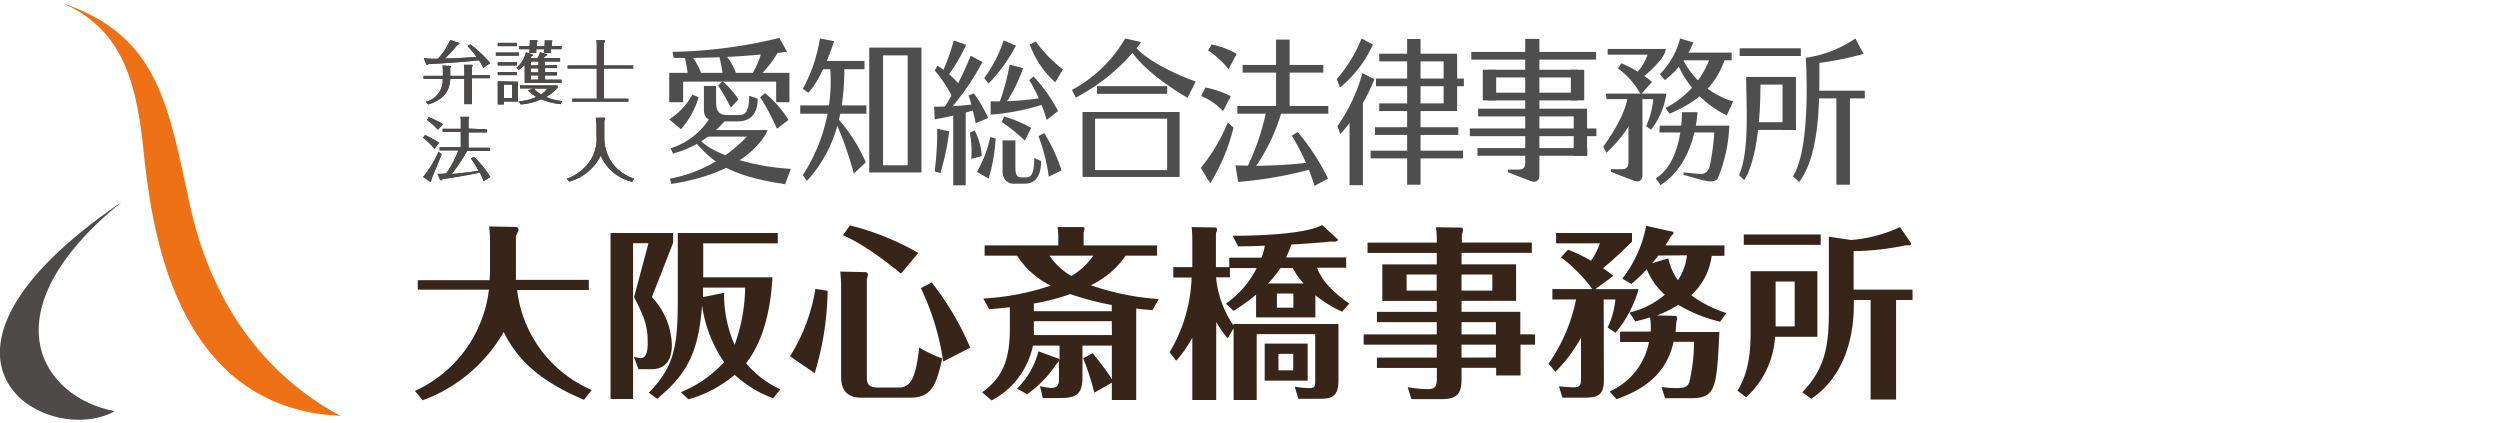 <svg id="レイヤー_1" data-name="レイヤー 1" xmlns="http://www.w3.org/2000/svg" width="325" height="55" viewBox="0 0 325 55"><defs><style>.cls-1{fill:#ee7215;}.cls-1,.cls-2{fill-rule:evenodd;}.cls-2,.cls-4{fill:#4e4a49;}.cls-3{fill:#4e4e4e;}.cls-5{fill:#38251a;}</style></defs><path class="cls-1" d="M8.21.43C20.62,4.67,21.87,13.7,24.66,26.54s9.61,22.12,19.58,27.52c-22-1-24.64-25.4-25.64-35S15.29,3.63,8.21.43Z"/><path class="cls-2" d="M15.81,26.26c-30,20.42-9.74,32.12-.89,27.19C5.44,51.71-1.9,40.66,15.81,26.26Z"/><path class="cls-3" d="M102.32,6.74l-1-1.81a62.69,62.69,0,0,1-13.9,1.81l.16.78A111.13,111.13,0,0,0,102.32,6.74Z"/><path class="cls-3" d="M89,7.32A24.35,24.35,0,0,1,89.46,10h1.85a7.87,7.87,0,0,0-1.48-2.8Z"/><path class="cls-3" d="M93.51,7.32A27,27,0,0,1,94,10h1.84a7.84,7.84,0,0,0-1.47-2.8Z"/><path class="cls-3" d="M99,6.74A10.76,10.76,0,0,1,97.53,10H98.6a14.47,14.47,0,0,0,2.55-3.23Z"/><polygon class="cls-3" points="87 13.29 87 9.47 102.63 9.47 102.63 13.29 100.9 13.29 100.9 10.61 88.81 10.61 88.81 13.29 87 13.29"/><path class="cls-3" d="M88.52,16.8a10.78,10.78,0,0,0,2.3-4.16L90,12.3a8.78,8.78,0,0,1-3,3.22Z"/><path class="cls-3" d="M96,12.91,95,14a23.9,23.9,0,0,0-1.64-2.87l.56-.59A12.2,12.2,0,0,1,96,12.91Z"/><path class="cls-3" d="M102.51,15.59,101,16.73a27.65,27.65,0,0,0-2.18-4.09l.65-.53A14.52,14.52,0,0,1,102.51,15.59Z"/><path class="cls-3" d="M92.24,15.39a9.31,9.31,0,0,1-5.06,3.89l.31.68a13.28,13.28,0,0,0,6.89-4.43Z"/><path class="cls-3" d="M92.31,16.91h7.48s-1.87,5.37-12.52,7l-.18-.68a18.43,18.43,0,0,0,10-5.47H91.57Z"/><path class="cls-3" d="M91,18.17c1.24,1.58,6.26,3.49,11.81,3.78l-.74,2c-7.85-1.15-9.58-3.21-11.67-5.44Z"/><path class="cls-3" d="M108.42,5.35,106.59,5a19.87,19.87,0,0,1-2.22,6.54l.7.52C107,10.06,108.42,5.35,108.42,5.35Z"/><rect class="cls-3" x="106.09" y="7.92" width="6.29" height="1.08"/><rect class="cls-3" x="104.03" y="13.7" width="8.6" height="1.08"/><path class="cls-3" d="M107.91,8.64a22.42,22.42,0,0,1-3.54,14.12l.53.76c4.13-4.55,4.87-9.83,4.87-14.94Z"/><path class="cls-3" d="M108.72,15.19a21.14,21.14,0,0,1,3.83,5.91L111,22.57a46.75,46.75,0,0,0-2.49-7Z"/><path class="cls-3" d="M118,21.49H114.8V7.2H118Zm-5-15.3V22.42h6.79V6.19Z"/><path class="cls-3" d="M124,5.26a29.29,29.29,0,0,1-1.47,4.09l.63.61a23.23,23.23,0,0,0,2.44-4.13Z"/><path class="cls-3" d="M126.19,7.24a42.73,42.73,0,0,1-3.84,7.38l.52.29a32.45,32.45,0,0,0,4.84-6.84Z"/><path class="cls-3" d="M126.6,12.13a17,17,0,0,1,1.85,3.21l-1.6.68s-.6-2.76-.94-3.6Z"/><path class="cls-3" d="M121.51,9.16a16.57,16.57,0,0,1,2.36,3.6l1-1.59a12.71,12.71,0,0,0-3-2.64Z"/><path class="cls-3" d="M121.44,13.87a38.94,38.94,0,0,0,5.29-.34l.18.71a47.1,47.1,0,0,1-5.4,1.28Z"/><path class="cls-3" d="M121.84,16.74l1.56.33a32.7,32.7,0,0,1-1.15,5.44l-.74-.23A42.79,42.79,0,0,0,121.84,16.74Z"/><path class="cls-3" d="M126.7,16.94a8.4,8.4,0,0,1,.93,3.36l-1.37.35a12.86,12.86,0,0,0-.18-3.39Z"/><rect class="cls-3" x="123.92" y="14.43" width="1.62" height="9.66"/><path class="cls-3" d="M127,22.34a15.11,15.11,0,0,0,1.73-4.53l.7.2a21.89,21.89,0,0,1-.91,5.21Z"/><path class="cls-3" d="M130.54,15.15a15.94,15.94,0,0,1,3.51,1.48l-.82,1.65a22.82,22.82,0,0,0-3-2.42Z"/><path class="cls-3" d="M135,17.7l.75-.4A22.4,22.4,0,0,1,138,22.14l-1.66.83A23.57,23.57,0,0,0,135,17.7Z"/><path class="cls-3" d="M130.47,5.26l1.6.67a20.68,20.68,0,0,1-3.57,4.94l-.54-.74A17.06,17.06,0,0,0,130.47,5.26Z"/><path class="cls-3" d="M133.87,5.77a11.89,11.89,0,0,0,3.31,4.92l1-1.66a17.46,17.46,0,0,1-3.51-3.62Z"/><path class="cls-3" d="M131.25,8.41a28.4,28.4,0,0,1-1.48,5.34l.64.16A19.68,19.68,0,0,0,133,8.85Z"/><path class="cls-3" d="M133.8,10.41a21,21,0,0,1,2.27,5.18l1.48-1.15a20.68,20.68,0,0,0-3.19-4.51Z"/><path class="cls-3" d="M128.78,13.17a36.57,36.57,0,0,0,6.53-.43l.25.85a30.7,30.7,0,0,1-6.78,1.32Z"/><path class="cls-3" d="M146.27,5l2.09.47a25.22,25.22,0,0,1-8.51,7.22l-.5-1A17.57,17.57,0,0,0,146.27,5Z"/><path class="cls-3" d="M154.38,12.72S149,9.69,147,6.55l.59-.46s1.58,2.2,7.85,4.52Z"/><rect class="cls-3" x="142.61" y="11.2" width="9.13" height="1"/><rect class="cls-3" x="161.54" y="8.44" width="10.49" height="1"/><rect class="cls-3" x="179.3" y="6.98" width="10.11" height="1"/><rect class="cls-3" x="179.3" y="13.44" width="10.11" height="1"/><rect class="cls-3" x="178.74" y="16.54" width="10.84" height="1"/><rect class="cls-3" x="218.31" y="6.84" width="6.8" height="1"/><rect class="cls-3" x="226.16" y="6.28" width="7.95" height="1"/><rect class="cls-3" x="235.81" y="11.79" width="6.61" height="1"/><path class="cls-3" d="M228.86,11h4.61V10H227c0,3.48.48,9.6-.92,12.77l.66.64S228.86,20.86,228.86,11Z"/><rect class="cls-3" x="227.65" y="15.89" width="5.81" height="1"/><rect class="cls-3" x="191.27" y="6.75" width="16.22" height="1"/><rect class="cls-3" x="191.08" y="16.7" width="16.45" height="1"/><rect class="cls-3" x="178.18" y="19.59" width="12.02" height="1"/><rect class="cls-3" x="178.88" y="10.21" width="11.42" height="1"/><rect class="cls-3" x="160.85" y="13.78" width="11.83" height="1"/><path class="cls-3" d="M151.73,22.11h-9.37V15.43h9.37Zm-11-7.55V23h12.62V14.56Z"/><rect class="cls-3" x="165.89" y="5.15" width="1.76" height="9.07"/><rect class="cls-3" x="182.93" y="5.07" width="1.74" height="18.94"/><rect class="cls-3" x="238.73" y="12.38" width="1.76" height="11.63"/><rect class="cls-3" x="187.67" y="7.33" width="1.76" height="6.49"/><rect class="cls-3" x="231.73" y="10.41" width="1.74" height="6.48"/><rect class="cls-3" x="192.15" y="14.13" width="14.16" height="1"/><rect class="cls-3" x="193.41" y="9.07" width="11.6" height="1"/><rect class="cls-3" x="193.41" y="12.05" width="11.6" height="1"/><rect class="cls-3" x="192.07" y="19.25" width="14.27" height="1"/><rect class="cls-3" x="204.58" y="14.5" width="1.74" height="5.75"/><rect class="cls-3" x="192.76" y="9.07" width="1.74" height="3.98"/><rect class="cls-3" x="204.21" y="9.07" width="1.74" height="3.98"/><polygon class="cls-3" points="177.18 24.08 175.44 24.08 175.44 15 177.18 12.41 177.18 24.08"/><path class="cls-3" d="M160.76,7a10.83,10.83,0,0,0-3.25-1.22l-.46.78A11.31,11.31,0,0,1,159.71,9Z"/><path class="cls-3" d="M160,12.51a12.41,12.41,0,0,0-3.3-1.14l-.55,1.12A8,8,0,0,1,159,14.44Z"/><path class="cls-3" d="M157.33,23.83l-1.22-2a23.46,23.46,0,0,0,3.5-5.9l.75.65A25.39,25.39,0,0,1,157.33,23.83Z"/><path class="cls-3" d="M164.61,14.44A30.45,30.45,0,0,1,162,22l.79.29a24.54,24.54,0,0,0,3.82-7.76Z"/><path class="cls-3" d="M160.61,21.49l.35,2.16a52.91,52.91,0,0,0,9.77-1.73l-.28-.82A59.88,59.88,0,0,1,160.61,21.49Z"/><path class="cls-3" d="M167.94,17.64a29.2,29.2,0,0,1,2.95,6.52l1.76-.94a29.87,29.87,0,0,0-3.94-6.06Z"/><path class="cls-3" d="M177,5l1.48.79a15.33,15.33,0,0,1-4.28,5.59l-.43-1.09A18.43,18.43,0,0,0,177,5Z"/><path class="cls-3" d="M177.11,9.5l1.56.8a23.81,23.81,0,0,1-4.43,7.14l-.37-1.05A22,22,0,0,0,177.11,9.5Z"/><path class="cls-3" d="M212.55,9.69a6.49,6.49,0,0,0,1.63-2.58H209V6.36h7.54c0,1.22-2.62,3.46-3.23,3.86Z"/><path class="cls-3" d="M213.3,12.29l1.47-1.64a15.74,15.74,0,0,0-4-2.43l-.41.69A10.12,10.12,0,0,1,213.3,12.29Z"/><path class="cls-3" d="M208.74,12.17h7.88a9.4,9.4,0,0,1-2,4.69L214,16.4a11.19,11.19,0,0,0,.93-3.51h-6.07Z"/><path class="cls-3" d="M211.57,12.64s-.07,2.16-3.14,6.42l.4.8a17.47,17.47,0,0,0,4.75-7.26Z"/><path class="cls-3" d="M218.42,5l1.71.52a11.35,11.35,0,0,1-3.7,4.9l-.65-.77A10.35,10.35,0,0,0,218.42,5Z"/><path class="cls-3" d="M222.37,7.33l1.91.25c-1.39,4.15-4.25,5.9-7.23,7.2l-.54-.74A11.88,11.88,0,0,0,222.37,7.33Z"/><path class="cls-3" d="M224.48,15l.83-1.81a10.84,10.84,0,0,1-6.64-5.67l-.61.72A13.3,13.3,0,0,0,224.48,15Z"/><path class="cls-3" d="M218.67,14.59h2s-.21,6.61-4.8,9.46l-.62-.86C217.5,21.8,218.57,18.54,218.67,14.59Z"/><path class="cls-3" d="M242.26,7,241.2,5a15.26,15.26,0,0,1-6.45,2.51s.78,11.67-1.68,15.42l.83.72c2.77-3.67,2.62-10.93,2.62-15.47A40.17,40.17,0,0,0,242.26,7Z"/><path class="cls-3" d="M91.51,14.34V11.17h1.58v2.09c0,1.2.39,1.7,1.48,1.7h1.36c.78,0,1.47-.13,1.47-2.51l1.09.38s.27,2.95-2.56,2.95H93.39C92.31,15.84,91.51,15.39,91.51,14.34Z"/><path class="cls-3" d="M130.33,22.42V18.25H132v3.11c0,1.18,0,1.7.9,1.7h.37c.63,0,1.18-.13,1.18-2.52l.88.39s.22,2.95-2.09,2.95h-1.33a1.38,1.38,0,0,1-1.53-1.22A1.93,1.93,0,0,1,130.33,22.42Z"/><path class="cls-3" d="M215.76,16.34h9.05a20,20,0,0,1-1.48,6.82c-.15.28-.59.53-1.47.37s-3-.81-3-.81v-.31l2.16.21c.43,0,1-.11,1.27-1.08a35,35,0,0,0,.57-4.32h-7.14Z"/><path class="cls-3" d="M213.52,12.46V22.79c0,.46-.27,1-1.09.71s-3-1.16-3-1.16V22h1.35c.59,0,.92-.16.92-1V12.46Z"/><path class="cls-3" d="M200.12,5.06V22.84c0,.45-.28,1-1.1.71s-3-1.17-3-1.17v-.33h1.35c.6,0,.91-.16.91-1v-16Z"/><path class="cls-4" d="M57.53,8.51l1,.07c.05,0,.1,0,.1.06a.27.27,0,0,1-.1.15V9.86h1.83V9a3,3,0,0,0-.06-.58l1,0s.14,0,.14.08a.3.3,0,0,1-.09.18v1.1h2.31v.39H61.36v3.37h-1V10.25H58.54c-.07.82-.21,2.54-2.89,3.33l-.32-.34a2.89,2.89,0,0,0,2.22-3H55.06V9.86h2.51V9.13A4.21,4.21,0,0,0,57.53,8.51Zm3.6-2.74A14.6,14.6,0,0,1,63.72,8.2l-.88.63a7,7,0,0,0-.58-1c-1.3.18-4.8.42-6.58.5a.29.29,0,0,1-.18.12s-.08-.05-.11-.12l-.3-.77a12.2,12.2,0,0,0,1.85.07,8.76,8.76,0,0,0,1.59-2.43l1.1.37s.09,0,.09.09-.08.1-.25.18a18.47,18.47,0,0,1-1.64,1.77c2.05-.07,2.27-.08,4.12-.21A12.78,12.78,0,0,0,60.79,6Z"/><path class="cls-4" d="M57.53,8.51l1,.07c.05,0,.1,0,.1.06a.27.27,0,0,1-.1.15V9.86h1.83V9a3,3,0,0,0-.06-.58l1,0s.14,0,.14.08a.3.3,0,0,1-.09.18v1.1h2.31v.39H61.36v3.37h-1V10.25H58.54c-.07.82-.21,2.54-2.89,3.33l-.32-.34a2.89,2.89,0,0,0,2.22-3H55.06V9.86h2.51V9.13A4.21,4.21,0,0,0,57.53,8.51Zm3.6-2.74A14.6,14.6,0,0,1,63.72,8.2l-.88.63a7,7,0,0,0-.58-1c-1.3.18-4.8.42-6.58.5a.29.29,0,0,1-.18.12s-.08-.05-.11-.12l-.3-.77a12.2,12.2,0,0,0,1.85.07,8.76,8.76,0,0,0,1.59-2.43l1.1.37s.09,0,.09.09-.08.1-.25.18a18.47,18.47,0,0,1-1.64,1.77c2.05-.07,2.27-.08,4.12-.21A12.78,12.78,0,0,0,60.79,6Z"/><path class="cls-4" d="M67.46,6.83v.41h-3V6.83ZM67.2,5.57V6H64.71V5.57Zm0,2.52v.42H64.71V8.09Zm0,1.27v.41H64.71V9.36Zm.13,1.26V13.2H65.52v.37h-.81v-3ZM65.52,11v1.76h1.06V11Zm6.89-2.54v.39H70.86v.53h1.55V9.8H70.86v.56H73v.4H68.21V8.45a6.53,6.53,0,0,1-.77.64l-.3-.29a3.57,3.57,0,0,0,1.23-2l.82.27s.09,0,.09.08,0,.08-.15.16-.09.14-.16.25h.88a2.22,2.22,0,0,0,.35-.77l.86.26c.06,0,.09,0,.09.08s-.06.08-.15.1l-.38.33h2.19V8h-2v.51Zm.46,5.08a9.24,9.24,0,0,1-2.52-.63,7.9,7.9,0,0,1-2.64.67l-.31-.41a6.54,6.54,0,0,0,2.32-.57,5,5,0,0,1-1.07-.84l.67-.27H67.6v-.39h4.89v.3A5.29,5.29,0,0,1,71,12.6a6.3,6.3,0,0,0,2.08.53Zm-4-7.85a2.27,2.27,0,0,0,0-.46l.93,0s.09,0,.09.07-.07.14-.09.18V6h1V5.72a1.57,1.57,0,0,0,0-.46l.9,0s.11,0,.11.07a.39.39,0,0,1-.08.16V6H73v.4H71.59v.5h-.88v-.5h-1v.5h-.88v-.5H67.49V6h1.34ZM70,8.49V8H69v.51Zm-1,.39v.53h1V8.88Zm0,.92v.56h1V9.8Zm.41,1.72a3.68,3.68,0,0,0,.94.75,3.19,3.19,0,0,0,.81-.75Z"/><path class="cls-4" d="M67.46,6.83v.41h-3V6.83ZM67.2,5.57V6H64.71V5.57Zm0,2.52v.42H64.71V8.09Zm0,1.27v.41H64.71V9.36Zm.13,1.26V13.2H65.52v.37h-.81v-3ZM65.52,11v1.76h1.06V11Zm6.89-2.54v.39H70.86v.53h1.55V9.8H70.86v.56H73v.4H68.21V8.45a6.53,6.53,0,0,1-.77.64l-.3-.29a3.57,3.57,0,0,0,1.23-2l.82.27s.09,0,.09.08,0,.08-.15.16-.09.14-.16.25h.88a2.22,2.22,0,0,0,.35-.77l.86.26c.06,0,.09,0,.09.08s-.06.08-.15.1l-.38.33h2.19V8h-2v.51Zm.46,5.08a9.24,9.24,0,0,1-2.52-.63,7.9,7.9,0,0,1-2.64.67l-.31-.41a6.54,6.54,0,0,0,2.32-.57,5,5,0,0,1-1.07-.84l.67-.27H67.6v-.39h4.89v.3A5.29,5.29,0,0,1,71,12.6a6.3,6.3,0,0,0,2.08.53Zm-4-7.85a2.27,2.27,0,0,0,0-.46l.93,0s.09,0,.09.07-.07.14-.09.18V6h1V5.72a1.57,1.57,0,0,0,0-.46l.9,0s.11,0,.11.07a.39.39,0,0,1-.08.16V6H73v.4H71.59v.5h-.88v-.5h-1v.5h-.88v-.5H67.49V6h1.34ZM70,8.49V8H69v.51Zm-1,.39v.53h1V8.88Zm0,.92v.56h1V9.8Zm.41,1.72a3.68,3.68,0,0,0,.94.75,3.19,3.19,0,0,0,.81-.75Z"/><path class="cls-4" d="M77.58,5.93a3.61,3.61,0,0,0-.06-.7l1,0s.13,0,.13.09,0,.08-.13.27V8.51h3.8v.4h-3.8v3.92h3.17v.39H74.39v-.39h3.19V8.91H73.79v-.4h3.79Z"/><path class="cls-4" d="M77.58,5.93a3.61,3.61,0,0,0-.06-.7l1,0s.13,0,.13.09,0,.08-.13.27V8.51h3.8v.4h-3.8v3.92h3.17v.39H74.39v-.39h3.19V8.91H73.79v-.4h3.79Z"/><path class="cls-4" d="M56.48,19.34A9.66,9.66,0,0,0,55,17.91l.25-.36a15.65,15.65,0,0,1,1.84,1Zm.94.71c-.2.5-1.23,3-1.27,3.09a1.13,1.13,0,0,0-.09.35s0,.12-.11.12a.21.21,0,0,1-.14-.05L55,23a13.4,13.4,0,0,0,2-3.27Zm-.49-3.18a9.69,9.69,0,0,0-1.43-1.29l.26-.35a12.63,12.63,0,0,1,1.84.92Zm6.39-.06v.4H60.91v2h2.74v.41H60.73a23.49,23.49,0,0,1-2,3c1.63-.15,2.35-.25,3.49-.41a11.07,11.07,0,0,0-1-1.59l.38-.24A13.21,13.21,0,0,1,63.75,23l-.87.55c-.11-.28-.24-.59-.5-1.11-1.44.29-2.74.54-4.86.85-.11.12-.14.16-.19.16a.17.17,0,0,1-.13-.1l-.32-.75c.4,0,.58,0,1.12-.05a13.58,13.58,0,0,0,1.59-3H57.15v-.41H59.9v-2H57.54v-.4H59.9v-.93a1.69,1.69,0,0,0-.07-.63l1.06,0s.11,0,.11.07a.55.55,0,0,1-.09.19v1.28Z"/><path class="cls-4" d="M56.48,19.34A9.66,9.66,0,0,0,55,17.91l.25-.36a15.65,15.65,0,0,1,1.84,1Zm.94.71c-.2.5-1.23,3-1.27,3.09a1.13,1.13,0,0,0-.09.35s0,.12-.11.12a.21.21,0,0,1-.14-.05L55,23a13.4,13.4,0,0,0,2-3.27Zm-.49-3.18a9.69,9.69,0,0,0-1.43-1.29l.26-.35a12.63,12.63,0,0,1,1.84.92Zm6.39-.06v.4H60.91v2h2.74v.41H60.73a23.49,23.49,0,0,1-2,3c1.63-.15,2.35-.25,3.49-.41a11.07,11.07,0,0,0-1-1.59l.38-.24A13.21,13.21,0,0,1,63.75,23l-.87.55c-.11-.28-.24-.59-.5-1.11-1.44.29-2.74.54-4.86.85-.11.12-.14.16-.19.16a.17.17,0,0,1-.13-.1l-.32-.75c.4,0,.58,0,1.12-.05a13.58,13.58,0,0,0,1.59-3H57.15v-.41H59.9v-2H57.54v-.4H59.9v-.93a1.69,1.69,0,0,0-.07-.63l1.06,0s.11,0,.11.07a.55.55,0,0,1-.09.19v1.28Z"/><path class="cls-4" d="M78.5,15.29s.14,0,.14.12a1.46,1.46,0,0,1-.08.31V18a5.73,5.73,0,0,0,1.24,3.46,5.85,5.85,0,0,0,2.62,1.76l-.25.41a5.89,5.89,0,0,1-4.08-3.39A6.49,6.49,0,0,1,74,23.61l-.34-.36a6.36,6.36,0,0,0,2.45-1.59,5.17,5.17,0,0,0,1.43-4.08V16.31a6.15,6.15,0,0,0-.09-1Z"/><path class="cls-4" d="M78.5,15.29s.14,0,.14.12a1.46,1.46,0,0,1-.08.31V18a5.73,5.73,0,0,0,1.24,3.46,5.85,5.85,0,0,0,2.62,1.76l-.25.41a5.89,5.89,0,0,1-4.08-3.39A6.49,6.49,0,0,1,74,23.61l-.34-.36a6.36,6.36,0,0,0,2.45-1.59,5.17,5.17,0,0,0,1.43-4.08V16.31a6.15,6.15,0,0,0-.09-1Z"/><path class="cls-5" d="M63.7,31.44a13.82,13.82,0,0,0-.12-2L67,29.5a.37.37,0,0,1,.41.38,3.7,3.7,0,0,1-.34.77v4.73c0,.55,0,.79,0,1h9.48v1.32H67.23a16.18,16.18,0,0,0,9.69,13l-1,1.27c-6.6-2.76-9-5.93-10.44-8.81a20.14,20.14,0,0,1-10.54,8.88l-1-1.22a16.6,16.6,0,0,0,9.62-13.16H54.31V36.43h9.34c0-.28.05-.69.05-1Z"/><path class="cls-5" d="M87.51,31.56l-2.76,7.06a9.44,9.44,0,0,1,2.59,6.19c0,.82-.07,3.19-2.67,3.19H83l-.6-1.63a5.58,5.58,0,0,0,.87.19c.93,0,.93-1.41.93-2.09,0-2.25-.5-3.33-1.77-5.85l1.87-7h-2V51.87H79.37V30.29h8.14Zm13,20.21a14.85,14.85,0,0,1-5-3.05,16,16,0,0,1-6,3.19l-1-.93a15.32,15.32,0,0,0,5.62-3.91,17.32,17.32,0,0,1-2.86-7.35c-.48,6.22-2,8.93-5.83,12.12l-1.1-.79c3.26-3.31,3.77-5.95,3.77-11.93V30.29h13v1.34H91.42v4.42h9c-.29,5.42-1.71,9-3.43,11.16a12.71,12.71,0,0,0,4.46,3.41Zm-6.38-13.7a16.38,16.38,0,0,0,1.37,6.76,22.68,22.68,0,0,0,1.37-7.44H91.39c0,.48,0,.77,0,1.23Z"/><path class="cls-5" d="M107.59,37.8a38.07,38.07,0,0,1-1.68,10.71l-3.21-2.19A23.41,23.41,0,0,0,106,37.56Zm5-2.42a.35.35,0,0,1,.24.33,2.74,2.74,0,0,1-.14.55V49.08c0,.91.36,1.3,1.41,1.3h2.74c1.73,0,2.23-1.63,2.66-5.21a17.53,17.53,0,0,0,3,1.44c-.79,3.38-1.34,5.09-4.17,5.09H112c-2.66,0-2.66-2-2.66-3V37.15c0-.69-.07-1.48-.1-1.85Zm4.54.19c-4.25-3.46-6.31-4.42-7.54-5l.91-1.27a34.92,34.92,0,0,1,8.88,3.58ZM122.62,47a33.22,33.22,0,0,0-2.91-9.55l1.42-.72a36.81,36.81,0,0,1,5,8.47Z"/><path class="cls-5" d="M137.38,47.26a15,15,0,0,1-3.87,4l-1.29-.75A10.42,10.42,0,0,0,135,45.67l2.57.94a.26.26,0,0,1,.17.17V44.93h-3.46a10.44,10.44,0,0,1-5.37,7.13L127.68,51c2.74-1.95,3.6-4.39,3.6-8.26V39.94c-1.22.14-1.9.19-2.69.26l-.76-1.39a33.17,33.17,0,0,0,8.76-1.68,11.09,11.09,0,0,1-4.37-3.89H128V31.9h9.58V30.82a10,10,0,0,0-.1-1.3l3.29,0a.22.22,0,0,1,.22.24,2.2,2.2,0,0,1-.12.46V31.9h9.55v1.34h-4.08a11.59,11.59,0,0,1-4.54,3.84,34.09,34.09,0,0,0,8.84,1.8l-.82,1.44c-.84-.07-1.37-.12-2.11-.21V52h-3.17V49.75l-2.28,1.3a33.06,33.06,0,0,0-1.44-4.46l1.22-.68a37.85,37.85,0,0,1,2.5,3.36V44.93h-3.82v4.15c0,2.55-1.2,2.67-3.4,2.67h-1.76l-.36-1.56a7.08,7.08,0,0,0,1.47.24c1,0,1-.68,1-1.28V46.83A.7.7,0,0,1,137.38,47.26Zm7.15-5.5H134.4V43a4.37,4.37,0,0,1,0,.56h10.15Zm0-2.11a36.79,36.79,0,0,1-5.4-1.42,28.11,28.11,0,0,1-4.73,1.23v1h10.13Zm-8.09-6.41a8.73,8.73,0,0,0,2.83,2.64,9,9,0,0,0,2.86-2.64Z"/><path class="cls-5" d="M160.25,30.65c4.18,0,9.63-.31,11.64-1.39l2,1.84c.15.15-.12.32-.45.32a4.54,4.54,0,0,0-.7,0c-.79.12-3.6.29-4.85.37-.33.88-.53,1.31-.69,1.67H175v1.35h-3.79c.48,1.18,1.27,2.59,4.2,4.66l-.94,1.05A15.89,15.89,0,0,1,171,38.38v2.88h-7.71V38.31a28.61,28.61,0,0,1-2.92,2.11l-1-.94a12.6,12.6,0,0,0,4-4.63h-3.48v1.2h-1.8a13.15,13.15,0,0,0,2.25,6.24v-.17H174v7.32c0,2.35-1.15,2.4-2.54,2.4h-2.67l-.48-1.58a10.94,10.94,0,0,0,1.92.19c.58,0,.75-.14.75-.84V43.44h-7.61V52h-3V42.67L159.6,44a15.23,15.23,0,0,1-1.49-2.14V52H155V43.9a16,16,0,0,1-2.09,3l-.86-1.12a20.1,20.1,0,0,0,2.86-9.7h-2.38V34.73H155v-3.1c0-.41,0-1.51-.09-2.11l3.12.05c.07,0,.19.12.19.29a1,1,0,0,1-.15.45v4.42h1.73V33.5H164a8.74,8.74,0,0,0,.43-1.56c-1.73.08-2.33.08-3.48.08ZM170,49.49h-5.59V44.67H170Zm-3.53-14.64a15,15,0,0,1-1.63,2h4.63a9.38,9.38,0,0,1-1.41-2ZM166,38.16V40h2.14V38.16ZM168.12,46H166.2v2.14h1.92Z"/><path class="cls-5" d="M199.56,43.47v1.34h-1.89v4H194.5v-1H190V49.2c0,1.83-.4,2.69-2.61,2.69h-3.91L183,50.33a17.93,17.93,0,0,0,2.54.26c1.08,0,1.25-.36,1.25-1.48V47.83H179V46.49h7.78V44.81h-9.5V43.47h9.5V41.88H179V40.54h7.78V39.12h-7.08V34.37h7.08V32.88h-9V31.54h9v-.63a7.45,7.45,0,0,0-.12-1.37l3.38.05c.08,0,.15.19.15.34a3.09,3.09,0,0,1-.15.6v1h9.1v1.34H190v1.49h7.09v4.75H190v1.42h7.64v2.93Zm-12.79-5.69V35.69h-3.91v2.09ZM190,35.69v2.09H194V35.69Zm4.47,7.78V41.88H190v1.59Zm0,3V44.81H190v1.68Z"/><path class="cls-5" d="M208.51,49.35c0,2.2-.91,2.35-2.85,2.35h-2.55l-.45-1.49a16.81,16.81,0,0,0,1.87.14c.91,0,1-.33,1-1.05V43.92a20.21,20.21,0,0,1-3.33,4.42l-.89-1.06a21.87,21.87,0,0,0,3.57-8.35h-3.07V37.58H207a18.82,18.82,0,0,0-4.08-4.12l.92-1a20.06,20.06,0,0,1,3,1.44A11,11,0,0,0,208,31.63h-5.71V30.29h9.87v1.13c-.75.72-2.19,2.16-3.77,3.45a11.31,11.31,0,0,1,1.34,1l-2.33,1.72h5.62a15.38,15.38,0,0,1-3,5.67L209,42.58a11.28,11.28,0,0,0,1-3.65h-1.52Zm6.08-6.24a9.21,9.21,0,0,0-.08-1.85c-.64.21-1.1.31-1.92.53l-.76-1.16a11,11,0,0,0,4.6-2.32A8.7,8.7,0,0,1,214.08,35a20.52,20.52,0,0,1-2,1.92l-1.18-.7a15.94,15.94,0,0,0,3.1-6.86l3.48.77c.07,0,.07.07.07.14s-.09.26-.31.43c-.22.36-.41.7-.74,1.2h7.68v1.35h-1.66a8.36,8.36,0,0,1-2.66,5.13,15.52,15.52,0,0,0,4.56,2.31l-.8,1.13a19.22,19.22,0,0,1-5.44-2.19A15.26,15.26,0,0,1,215.4,41l2.45.07a.24.24,0,0,1,.17.24,1.47,1.47,0,0,1-.05.36c-.05.09-.12,1.25-.14,1.49h5.69c-.36,7.44-.44,8.61-3.85,8.61h-3.21L216,50.31a14.26,14.26,0,0,0,2,.14c1.1,0,1.44-.22,1.63-.84a24.05,24.05,0,0,0,.6-5.18h-2.66c-1,4.46-4.2,6.31-7.42,7.46l-.89-1a8.88,8.88,0,0,0,5.11-6.43h-3.76V43.11Zm1-9.89c-.41.53-.56.72-.82,1l2.11-.63a7.58,7.58,0,0,0,1.25,2.84,7.44,7.44,0,0,0,1.18-3.24Z"/><path class="cls-5" d="M236.26,35.26v8.52h-5.5A11.61,11.61,0,0,1,227,51.65l-1.13-.86c1.13-1.88,1.71-3.92,1.71-7.61V35.26Zm.43-4.78v1.35h-10V30.48Zm-5.86,6.12v5.83h2.48V36.6ZM241,39.53c0,5.81-2.11,10-5.52,12.31L234.29,51c3.07-3.15,3.46-6.29,3.46-10.52V30.77l2.92.43A18.64,18.64,0,0,0,247,29.52l1.37,2a.22.22,0,0,1,.07.17c0,.16-.17.21-.29.21a2.4,2.4,0,0,0-.79.07,35.23,35.23,0,0,1-6.39.68v5h7.66V39h-2.14V51.94h-3.31V39H241Z"/></svg>